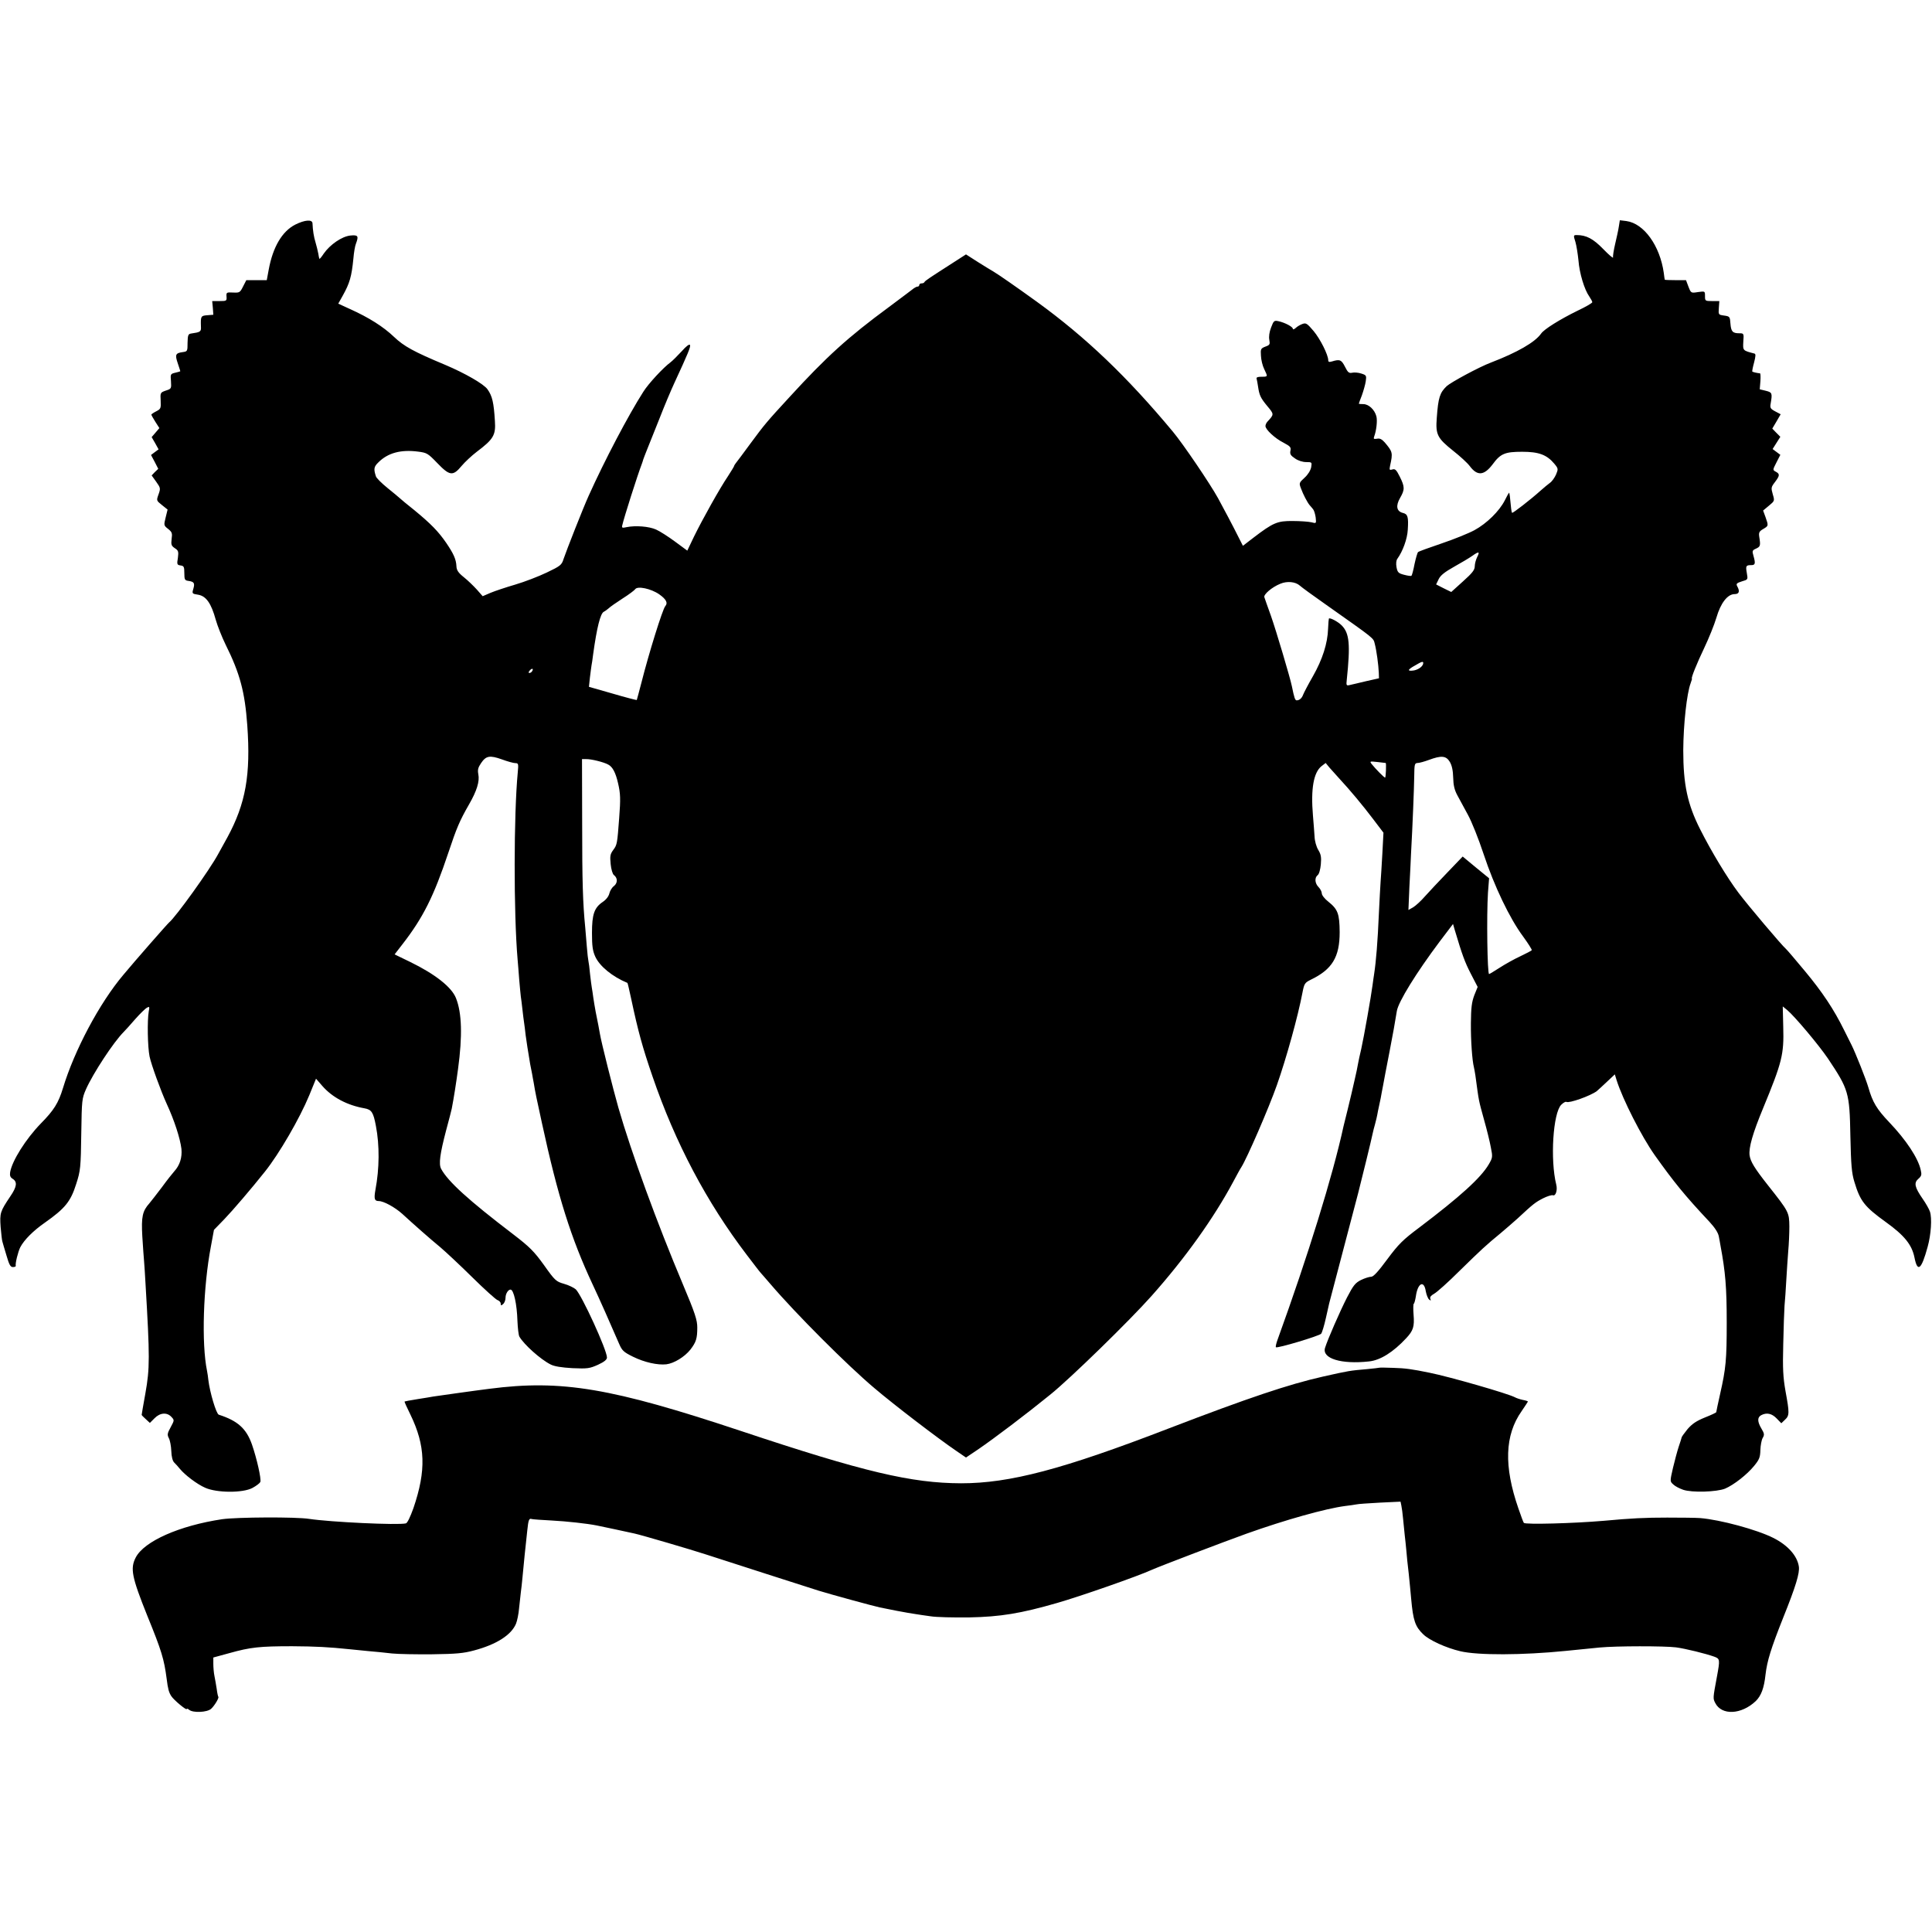 <?xml version="1.0" standalone="no"?><!DOCTYPE svg PUBLIC "-//W3C//DTD SVG 20010904//EN"
 "http://www.w3.org/TR/2001/REC-SVG-20010904/DTD/svg10.dtd"><svg version="1.0" xmlns="http://www.w3.org/2000/svg" width="1200pt" height="1200pt" viewBox="0 0 1200 1200" preserveAspectRatio="xMidYMid meet"><g transform="translate(0,1200) scale(0.1,-0.1)" fill="#000000" stroke="none"><path d="M1834 10605 c-82 -42 -139 -139 -165 -280 l-12 -65 -64 0 -63 0 -20
-39 c-19 -38 -22 -40 -62 -38 -41 2 -43 1 -41 -25 2 -27 0 -28 -43 -28 l-46 0
4 -42 3 -43 -38 -3 c-39 -3 -41 -6 -39 -69 2 -34 -2 -36 -63 -45 -16 -3 -19
-11 -20 -57 0 -53 -1 -54 -30 -58 -45 -6 -49 -16 -31 -69 9 -26 16 -49 16 -50
0 -1 -14 -5 -31 -9 -30 -7 -31 -9 -27 -53 3 -46 2 -47 -32 -58 -34 -12 -35
-13 -32 -63 2 -47 1 -51 -28 -66 -16 -8 -30 -18 -30 -20 0 -3 11 -23 25 -45
l25 -39 -24 -28 -24 -28 22 -38 21 -38 -23 -17 -24 -18 23 -43 22 -43 -21 -20
-20 -21 28 -39 c27 -38 28 -41 15 -78 -14 -39 -14 -39 21 -67 l35 -28 -12 -49
c-12 -48 -12 -50 15 -71 25 -20 27 -27 22 -63 -4 -35 -2 -42 20 -57 22 -14 24
-21 19 -60 -7 -40 -5 -44 16 -47 21 -3 24 -8 24 -48 0 -40 3 -45 25 -48 36 -5
41 -14 31 -49 -9 -30 -8 -31 30 -37 49 -8 81 -53 109 -155 11 -39 39 -109 61
-154 90 -181 120 -295 135 -502 22 -308 -10 -486 -123 -695 -26 -47 -52 -94
-58 -105 -52 -97 -264 -392 -305 -425 -9 -7 -216 -243 -283 -324 -149 -176
-305 -470 -376 -705 -28 -92 -56 -137 -138 -220 -93 -96 -178 -231 -190 -302
-3 -21 1 -32 16 -41 30 -19 26 -49 -15 -109 -63 -94 -66 -103 -60 -190 4 -43
8 -84 11 -91 2 -7 13 -46 25 -85 17 -59 25 -73 40 -73 11 0 19 3 18 8 -4 14
14 87 28 115 24 46 81 103 153 153 125 88 160 131 194 239 27 83 29 102 32
320 3 201 4 212 29 269 44 99 171 293 235 357 9 9 41 44 71 79 30 34 63 66 73
71 15 9 17 6 11 -23 -10 -57 -7 -221 5 -280 11 -52 70 -214 106 -293 48 -104
84 -215 92 -281 5 -54 -10 -102 -45 -140 -10 -11 -45 -55 -77 -99 -33 -44 -68
-88 -77 -99 -43 -48 -51 -83 -44 -205 4 -64 9 -134 11 -156 2 -22 6 -85 9
-140 27 -457 27 -523 -1 -680 -13 -71 -23 -131 -23 -133 0 -2 11 -14 25 -26
l26 -24 29 29 c34 35 78 38 105 8 19 -20 18 -21 -5 -64 -21 -38 -22 -47 -11
-68 7 -13 14 -49 15 -79 1 -35 8 -62 18 -72 9 -9 25 -26 35 -39 31 -38 107
-96 158 -118 72 -32 233 -33 293 -1 24 13 45 29 49 37 7 19 -22 146 -52 233
-35 99 -88 147 -206 185 -16 5 -56 140 -65 217 -1 14 -5 39 -8 55 -35 170 -24
521 24 773 l19 103 65 67 c52 54 170 192 251 294 89 111 217 332 276 475 l42
103 39 -45 c63 -72 155 -120 262 -139 44 -8 55 -24 71 -110 23 -120 22 -263
-3 -396 -10 -56 -6 -70 20 -70 31 0 100 -38 146 -79 73 -67 176 -158 237 -208
33 -28 122 -111 198 -186 76 -75 147 -139 157 -142 11 -4 20 -13 20 -22 0 -13
3 -13 15 -3 8 7 15 24 15 39 0 25 16 51 31 51 20 0 40 -91 43 -195 2 -45 7
-88 12 -97 29 -50 132 -142 194 -173 23 -12 67 -19 136 -23 94 -4 106 -2 158
21 39 18 56 32 56 45 0 47 -157 389 -194 424 -12 10 -44 26 -73 34 -49 14 -56
20 -124 116 -62 86 -89 113 -192 192 -278 212 -405 328 -447 406 -16 30 -7 94
31 239 17 63 33 124 35 135 13 67 27 157 39 246 28 206 24 349 -13 441 -27 68
-130 149 -284 224 l-97 47 48 62 c129 166 195 298 286 570 51 153 70 198 128
299 49 85 67 144 58 188 -5 27 -2 41 17 69 31 46 54 50 130 23 35 -13 72 -23
83 -23 19 0 20 -5 15 -57 -25 -262 -26 -873 -1 -1163 2 -25 7 -81 10 -125 4
-44 8 -91 10 -105 2 -14 7 -50 10 -80 3 -30 8 -66 10 -80 2 -14 7 -50 10 -80
4 -30 9 -64 11 -75 2 -10 6 -35 9 -55 5 -35 10 -61 20 -110 2 -14 7 -38 10
-55 10 -62 17 -94 51 -250 99 -457 181 -717 316 -1005 36 -76 113 -249 165
-370 17 -39 28 -49 85 -77 71 -35 153 -53 207 -47 48 6 113 46 149 91 36 47
43 69 43 138 0 45 -13 87 -89 267 -160 379 -321 820 -401 1098 -33 116 -106
405 -115 460 -6 37 -10 54 -26 135 -5 28 -12 68 -15 90 -3 23 -7 50 -9 60 -2
11 -7 49 -11 85 -3 36 -8 72 -10 80 -2 8 -7 49 -10 90 -3 41 -8 95 -10 120
-15 152 -19 288 -19 645 l-1 400 25 0 c31 1 109 -18 138 -34 27 -14 46 -50 61
-116 15 -64 16 -97 7 -215 -12 -160 -13 -167 -36 -198 -20 -27 -22 -39 -17
-89 3 -32 12 -62 20 -68 24 -18 24 -49 1 -68 -13 -9 -25 -30 -29 -46 -4 -18
-20 -39 -41 -53 -53 -36 -67 -77 -67 -193 0 -80 4 -110 20 -146 27 -60 106
-125 200 -164 2 -1 12 -46 24 -101 42 -198 70 -300 132 -480 141 -412 336
-781 586 -1109 42 -55 80 -105 86 -111 5 -6 33 -37 60 -69 159 -186 479 -506
645 -646 122 -104 398 -315 513 -393 l57 -39 73 49 c104 71 302 221 452 343
126 102 490 457 627 611 210 236 387 484 508 710 22 41 44 82 50 90 36 57 171
368 221 510 59 168 131 427 159 575 11 56 14 61 52 80 133 64 179 141 179 295
-1 115 -11 142 -71 190 -22 17 -40 40 -40 51 0 10 -9 28 -20 39 -23 23 -26 58
-6 74 9 6 17 35 20 67 4 45 1 62 -16 90 -12 20 -22 55 -23 84 -2 28 -6 86 -10
130 -14 165 4 267 53 306 l26 20 23 -28 c14 -15 41 -46 61 -68 67 -72 147
-168 212 -254 l63 -83 -7 -132 c-4 -72 -9 -151 -11 -176 -2 -25 -6 -108 -10
-185 -8 -188 -18 -306 -30 -385 -2 -14 -7 -45 -10 -70 -8 -64 -54 -324 -70
-395 -8 -33 -17 -75 -20 -92 -3 -18 -12 -63 -21 -100 -9 -38 -17 -75 -19 -83
-2 -8 -13 -53 -24 -100 -12 -47 -23 -94 -26 -105 -67 -309 -221 -805 -409
-1324 -9 -24 -14 -46 -11 -49 8 -8 269 70 281 84 6 8 19 51 29 96 10 46 20 88
21 93 16 61 101 385 134 510 23 88 44 167 46 175 20 77 84 339 90 370 3 14 9
39 14 55 5 17 14 55 19 85 6 30 14 66 17 80 2 14 9 48 14 75 10 56 13 69 41
215 20 103 34 181 45 250 9 57 120 237 267 433 l82 108 11 -38 c46 -154 62
-198 99 -270 l43 -83 -21 -52 c-16 -43 -20 -77 -21 -173 -1 -107 8 -233 19
-275 2 -8 6 -31 9 -50 23 -170 19 -148 54 -276 17 -60 36 -137 42 -171 12 -59
11 -64 -13 -105 -49 -84 -180 -202 -431 -392 -103 -77 -129 -103 -199 -197
-56 -76 -86 -109 -100 -109 -12 0 -40 -9 -63 -20 -36 -18 -48 -33 -87 -108
-44 -86 -121 -262 -137 -314 -20 -66 101 -103 273 -84 70 7 150 57 231 144 44
47 52 72 46 146 -3 36 -2 67 1 68 4 2 9 22 13 45 11 84 51 105 62 32 4 -21 13
-44 20 -50 12 -9 13 -9 8 4 -4 11 4 20 23 31 16 8 88 72 159 143 137 134 164
159 254 233 30 25 77 66 105 91 100 93 111 101 159 126 26 13 54 22 62 19 17
-6 29 33 20 67 -38 153 -20 444 31 495 13 13 27 21 32 18 16 -10 149 37 189
67 8 7 37 33 63 58 l49 46 11 -36 c38 -120 155 -350 237 -466 119 -167 185
-249 340 -414 34 -37 54 -68 58 -91 4 -19 8 -44 10 -55 31 -166 39 -260 39
-480 0 -231 -5 -284 -41 -443 -13 -59 -24 -109 -24 -113 0 -3 -32 -18 -70 -33
-54 -22 -79 -39 -108 -72 -20 -25 -37 -48 -37 -52 -1 -4 -8 -29 -18 -57 -9
-27 -25 -87 -36 -133 -19 -83 -19 -83 2 -102 11 -11 38 -25 61 -33 55 -19 209
-14 261 7 54 23 136 87 180 141 32 39 38 53 39 98 1 29 7 62 14 75 12 20 11
28 -7 58 -26 44 -27 70 -2 84 34 18 66 11 96 -20 l29 -30 23 22 c28 26 28 42
3 178 -15 86 -18 138 -14 290 2 102 6 210 8 240 3 30 8 102 11 159 3 57 9 138
12 180 4 42 7 111 7 153 -1 88 -3 92 -132 255 -86 109 -109 148 -115 187 -6
48 19 136 84 293 118 286 130 333 125 505 l-3 127 27 -22 c46 -38 198 -219
254 -302 128 -192 134 -210 139 -480 4 -182 8 -231 25 -286 36 -120 63 -154
196 -250 114 -82 161 -140 177 -219 19 -96 43 -77 82 66 21 75 28 179 14 219
-6 17 -26 52 -45 79 -49 71 -56 99 -27 124 20 17 22 26 15 55 -16 74 -91 187
-196 297 -77 81 -103 124 -129 215 -15 52 -81 217 -104 263 -5 9 -26 51 -46
92 -65 132 -136 238 -244 368 -58 70 -111 132 -117 137 -26 22 -239 274 -296
350 -70 93 -169 257 -238 394 -79 156 -105 279 -105 491 1 162 22 354 46 417
6 16 9 28 8 28 -8 0 31 96 76 190 29 61 63 145 76 189 26 90 69 146 113 146
28 0 34 17 16 49 -8 15 -3 20 29 30 38 11 38 11 31 51 -8 45 -6 50 27 50 25 0
28 9 14 58 -9 30 -7 34 15 44 28 13 30 18 21 74 -4 26 0 34 24 48 34 20 34 20
15 74 l-15 41 36 30 c36 30 36 30 24 71 -11 39 -11 44 13 75 31 41 32 51 6 65
-20 11 -20 11 4 58 l24 47 -24 18 -24 18 24 38 24 38 -25 25 -25 26 26 44 26
45 -34 18 c-30 16 -33 22 -28 49 11 65 9 69 -31 79 l-37 9 4 49 c2 27 1 49 -2
50 -20 2 -44 8 -48 11 -2 2 3 28 11 57 10 39 11 53 2 55 -73 19 -72 18 -69 74
4 51 3 52 -25 52 -42 0 -51 11 -55 60 -3 43 -4 45 -39 50 -36 5 -36 5 -33 48
l3 42 -44 0 c-44 0 -45 1 -45 31 0 31 0 31 -43 25 -44 -7 -44 -7 -60 34 l-15
40 -66 0 c-36 0 -66 1 -66 3 -1 1 -3 20 -6 42 -24 169 -123 307 -232 322 l-41
5 -6 -38 c-3 -22 -14 -70 -23 -109 -9 -38 -15 -76 -13 -84 1 -7 -26 16 -61 52
-62 64 -105 87 -165 87 -20 0 -21 -2 -8 -42 7 -24 15 -76 19 -115 6 -80 37
-182 67 -224 10 -15 19 -31 19 -36 0 -5 -41 -29 -92 -53 -108 -53 -208 -115
-226 -142 -38 -54 -148 -117 -312 -180 -72 -27 -246 -121 -274 -146 -43 -41
-53 -71 -62 -198 -8 -103 3 -125 102 -204 42 -33 88 -75 103 -95 47 -63 89
-59 142 11 49 67 77 78 184 78 102 0 152 -18 199 -74 25 -30 25 -33 11 -67 -9
-20 -25 -43 -38 -52 -12 -9 -38 -30 -59 -49 -60 -54 -172 -141 -176 -137 -4 3
-7 29 -14 103 -1 12 -4 22 -5 22 -1 0 -14 -22 -27 -49 -34 -66 -111 -142 -188
-184 -35 -19 -126 -56 -203 -82 -77 -26 -143 -50 -147 -54 -4 -3 -14 -37 -22
-74 -7 -38 -16 -70 -19 -73 -3 -3 -23 0 -46 6 -35 9 -41 15 -47 47 -4 22 -2
42 5 52 34 47 62 124 65 181 5 79 0 97 -30 104 -40 10 -46 44 -18 93 30 52 30
69 -2 133 -21 42 -29 50 -46 44 -18 -5 -19 -3 -14 23 18 81 16 87 -33 145 -18
20 -31 27 -48 23 -20 -3 -23 -1 -18 13 14 37 21 99 14 126 -11 42 -48 76 -81
76 -15 0 -28 1 -28 3 0 1 8 25 19 52 10 28 21 67 24 87 5 35 4 38 -28 48 -18
6 -44 8 -56 5 -20 -4 -27 1 -45 37 -22 44 -33 48 -81 33 -17 -5 -23 -3 -23 7
0 34 -50 133 -91 182 -40 47 -47 52 -69 44 -14 -5 -33 -16 -42 -25 -10 -9 -18
-11 -18 -5 0 12 -48 38 -89 47 -27 6 -30 3 -46 -39 -11 -28 -15 -57 -11 -77 5
-28 3 -32 -25 -42 -28 -11 -30 -15 -27 -57 1 -25 10 -62 20 -82 23 -48 24 -48
-17 -48 -23 0 -33 -4 -30 -12 2 -7 6 -29 9 -49 8 -54 15 -70 58 -122 42 -50
42 -51 1 -95 -7 -7 -13 -20 -13 -28 0 -22 59 -77 113 -104 41 -22 47 -28 42
-50 -4 -20 1 -29 28 -47 19 -14 48 -23 70 -23 36 0 36 -1 31 -32 -4 -20 -20
-46 -41 -65 -34 -31 -35 -34 -23 -65 14 -39 40 -88 54 -105 6 -7 16 -18 22
-26 6 -7 13 -30 16 -51 4 -38 4 -38 -26 -30 -17 4 -69 8 -116 8 -96 1 -122
-10 -245 -104 l-65 -50 -29 57 c-26 53 -98 189 -125 238 -50 91 -219 340 -281
414 -283 340 -540 586 -845 807 -126 91 -241 171 -272 189 -10 5 -51 31 -93
57 l-75 48 -87 -56 c-134 -86 -168 -108 -171 -116 -2 -5 -10 -8 -18 -8 -8 0
-14 -4 -14 -10 0 -5 -5 -10 -10 -10 -6 0 -16 -5 -23 -10 -7 -6 -77 -58 -157
-118 -254 -187 -387 -308 -616 -558 -141 -153 -156 -171 -243 -289 -44 -60
-85 -115 -91 -122 -5 -7 -10 -14 -10 -17 0 -2 -17 -31 -38 -63 -52 -77 -158
-267 -211 -375 l-42 -88 -76 56 c-42 31 -95 65 -118 75 -44 20 -129 26 -182
15 -28 -6 -32 -5 -28 11 10 46 95 313 122 383 3 8 7 20 8 25 2 6 12 33 23 60
11 28 46 115 78 195 31 80 73 179 92 220 88 190 102 225 98 237 -4 8 -23 -6
-53 -40 -26 -28 -57 -59 -68 -67 -45 -33 -137 -132 -169 -183 -94 -147 -241
-427 -340 -647 -34 -75 -137 -337 -156 -393 -11 -36 -20 -43 -104 -83 -50 -24
-138 -58 -196 -75 -58 -17 -127 -40 -153 -51 l-49 -21 -36 41 c-21 23 -57 58
-81 77 -35 28 -45 44 -46 68 -2 43 -17 77 -64 146 -49 71 -95 118 -197 202
-44 35 -84 68 -90 74 -6 6 -41 35 -77 64 -37 30 -69 62 -72 72 -15 46 -13 60
15 87 59 59 139 81 247 67 55 -7 61 -11 119 -71 77 -80 97 -83 151 -18 21 25
63 64 93 87 105 79 120 104 114 192 -7 114 -16 155 -46 197 -23 33 -140 100
-263 152 -196 82 -256 115 -318 174 -66 63 -156 120 -274 173 l-72 33 28 50
c43 77 55 118 66 230 3 37 10 79 16 93 18 48 13 55 -36 50 -52 -6 -125 -56
-164 -112 -13 -20 -25 -34 -27 -33 -1 2 -5 17 -7 33 -3 17 -11 48 -17 69 -11
36 -17 74 -19 119 -1 25 -47 22 -107 -8z m7341 -2065 c-8 -16 -15 -42 -15 -57
0 -23 -15 -42 -73 -94 l-73 -66 -47 23 -47 24 16 33 c11 23 37 44 96 77 45 25
95 55 112 67 42 30 49 28 31 -7z m-1102 -177 c12 -11 85 -64 162 -118 310
-219 294 -206 304 -244 11 -42 23 -131 25 -180 l1 -34 -80 -18 c-44 -11 -90
-21 -102 -24 -20 -5 -22 -2 -18 32 23 221 17 290 -32 339 -23 23 -72 49 -79
42 -1 -2 -4 -30 -5 -63 -3 -92 -35 -191 -94 -295 -30 -52 -57 -104 -61 -115
-8 -22 -23 -35 -40 -35 -10 0 -15 14 -30 88 -11 54 -98 346 -130 437 -20 55
-38 107 -41 116 -5 17 47 62 99 83 42 18 94 13 121 -11z m-3979 -54 c44 -31
56 -54 38 -74 -17 -20 -102 -293 -148 -475 -15 -58 -28 -106 -29 -108 -1 -1
-69 16 -150 40 l-147 42 6 57 c4 31 8 65 10 76 2 10 7 41 10 68 23 167 45 254
66 265 10 5 24 16 32 23 7 7 45 34 84 59 40 25 75 52 79 58 14 22 98 4 149
-31z m4746 -427 c0 -19 -27 -40 -57 -46 -44 -7 -42 4 5 30 42 25 52 28 52 16z
m-5535 -51 c-3 -6 -11 -11 -17 -11 -6 0 -6 6 2 15 14 17 26 13 15 -4z m5700
-563 c13 -22 20 -54 21 -98 1 -47 8 -77 26 -110 13 -25 43 -79 65 -120 23 -41
67 -151 98 -245 67 -202 162 -399 244 -510 32 -44 57 -83 55 -87 -2 -3 -34
-20 -72 -38 -37 -17 -94 -49 -128 -71 -33 -21 -62 -39 -65 -39 -11 0 -16 363
-7 505 l7 90 -82 67 -82 68 -95 -99 c-52 -54 -115 -121 -139 -148 -24 -28 -57
-58 -73 -68 l-30 -17 6 143 c4 79 9 171 10 204 10 177 19 410 20 483 1 75 2
82 21 83 11 0 43 9 70 19 78 29 107 26 130 -12z m-398 -7 c4 -2 1 -91 -4 -91
-6 0 -60 55 -83 84 -14 18 -12 18 35 13 28 -3 51 -6 52 -6z"/><path d="M8568 3505 c-2 -1 -37 -5 -78 -9 -105 -9 -112 -10 -272 -46 -213 -48
-463 -132 -958 -322 -661 -255 -989 -341 -1290 -341 -309 1 -603 70 -1365 324
-808 269 -1116 321 -1565 263 -74 -9 -329 -45 -348 -48 -9 -2 -53 -9 -97 -16
-44 -7 -81 -14 -82 -15 -2 -1 14 -37 36 -81 94 -194 99 -346 19 -581 -20 -56
-38 -93 -47 -95 -49 -12 -469 8 -601 28 -83 13 -447 11 -540 -2 -266 -40 -485
-137 -537 -238 -35 -68 -25 -120 72 -362 89 -218 104 -269 120 -390 8 -65 14
-86 29 -109 16 -25 96 -91 96 -80 0 4 7 2 15 -5 24 -20 111 -16 136 6 22 20
51 69 45 75 -2 2 -7 24 -10 49 -4 25 -10 61 -14 80 -4 19 -7 53 -7 75 l0 40
99 27 c132 37 189 43 391 43 147 -1 226 -5 360 -19 17 -2 66 -7 110 -11 44 -4
112 -10 150 -15 39 -4 151 -6 250 -5 148 2 194 6 260 24 139 37 231 96 260
166 7 17 16 59 19 95 4 36 9 81 11 100 3 19 7 60 10 90 14 144 16 167 20 200
2 19 7 62 10 94 7 67 11 77 28 71 7 -2 62 -6 122 -9 96 -5 222 -19 282 -31 17
-3 198 -42 234 -50 42 -9 356 -101 444 -130 130 -42 623 -201 700 -225 67 -21
349 -98 380 -104 11 -2 58 -12 105 -21 47 -9 99 -18 115 -20 17 -3 59 -9 95
-14 36 -6 144 -8 240 -7 194 4 318 24 547 90 143 41 501 166 588 206 54 24
448 174 587 224 241 86 491 156 613 172 28 3 59 8 70 10 11 3 77 7 147 11
l127 6 5 -24 c3 -13 8 -51 11 -84 3 -33 8 -78 10 -100 3 -22 7 -65 10 -95 2
-30 9 -95 15 -145 5 -49 12 -119 15 -155 12 -135 25 -173 75 -221 38 -37 141
-84 230 -105 109 -26 386 -25 655 2 74 7 136 14 210 21 103 10 404 10 475 1
60 -8 185 -39 238 -58 35 -13 36 -17 16 -125 -25 -134 -25 -134 -10 -163 40
-78 162 -72 251 12 34 33 52 81 61 165 10 85 34 163 110 354 78 194 103 277
97 317 -10 67 -69 133 -159 178 -101 51 -330 113 -454 123 -25 2 -117 3 -205
3 -138 0 -221 -4 -395 -20 -187 -16 -483 -24 -495 -13 -3 3 -18 43 -34 90 -91
262 -85 455 20 604 21 31 39 58 39 60 0 2 -14 7 -32 10 -18 4 -39 11 -48 16
-42 23 -407 128 -532 153 -107 22 -150 28 -223 30 -47 2 -86 2 -87 1z"/></g></svg>
